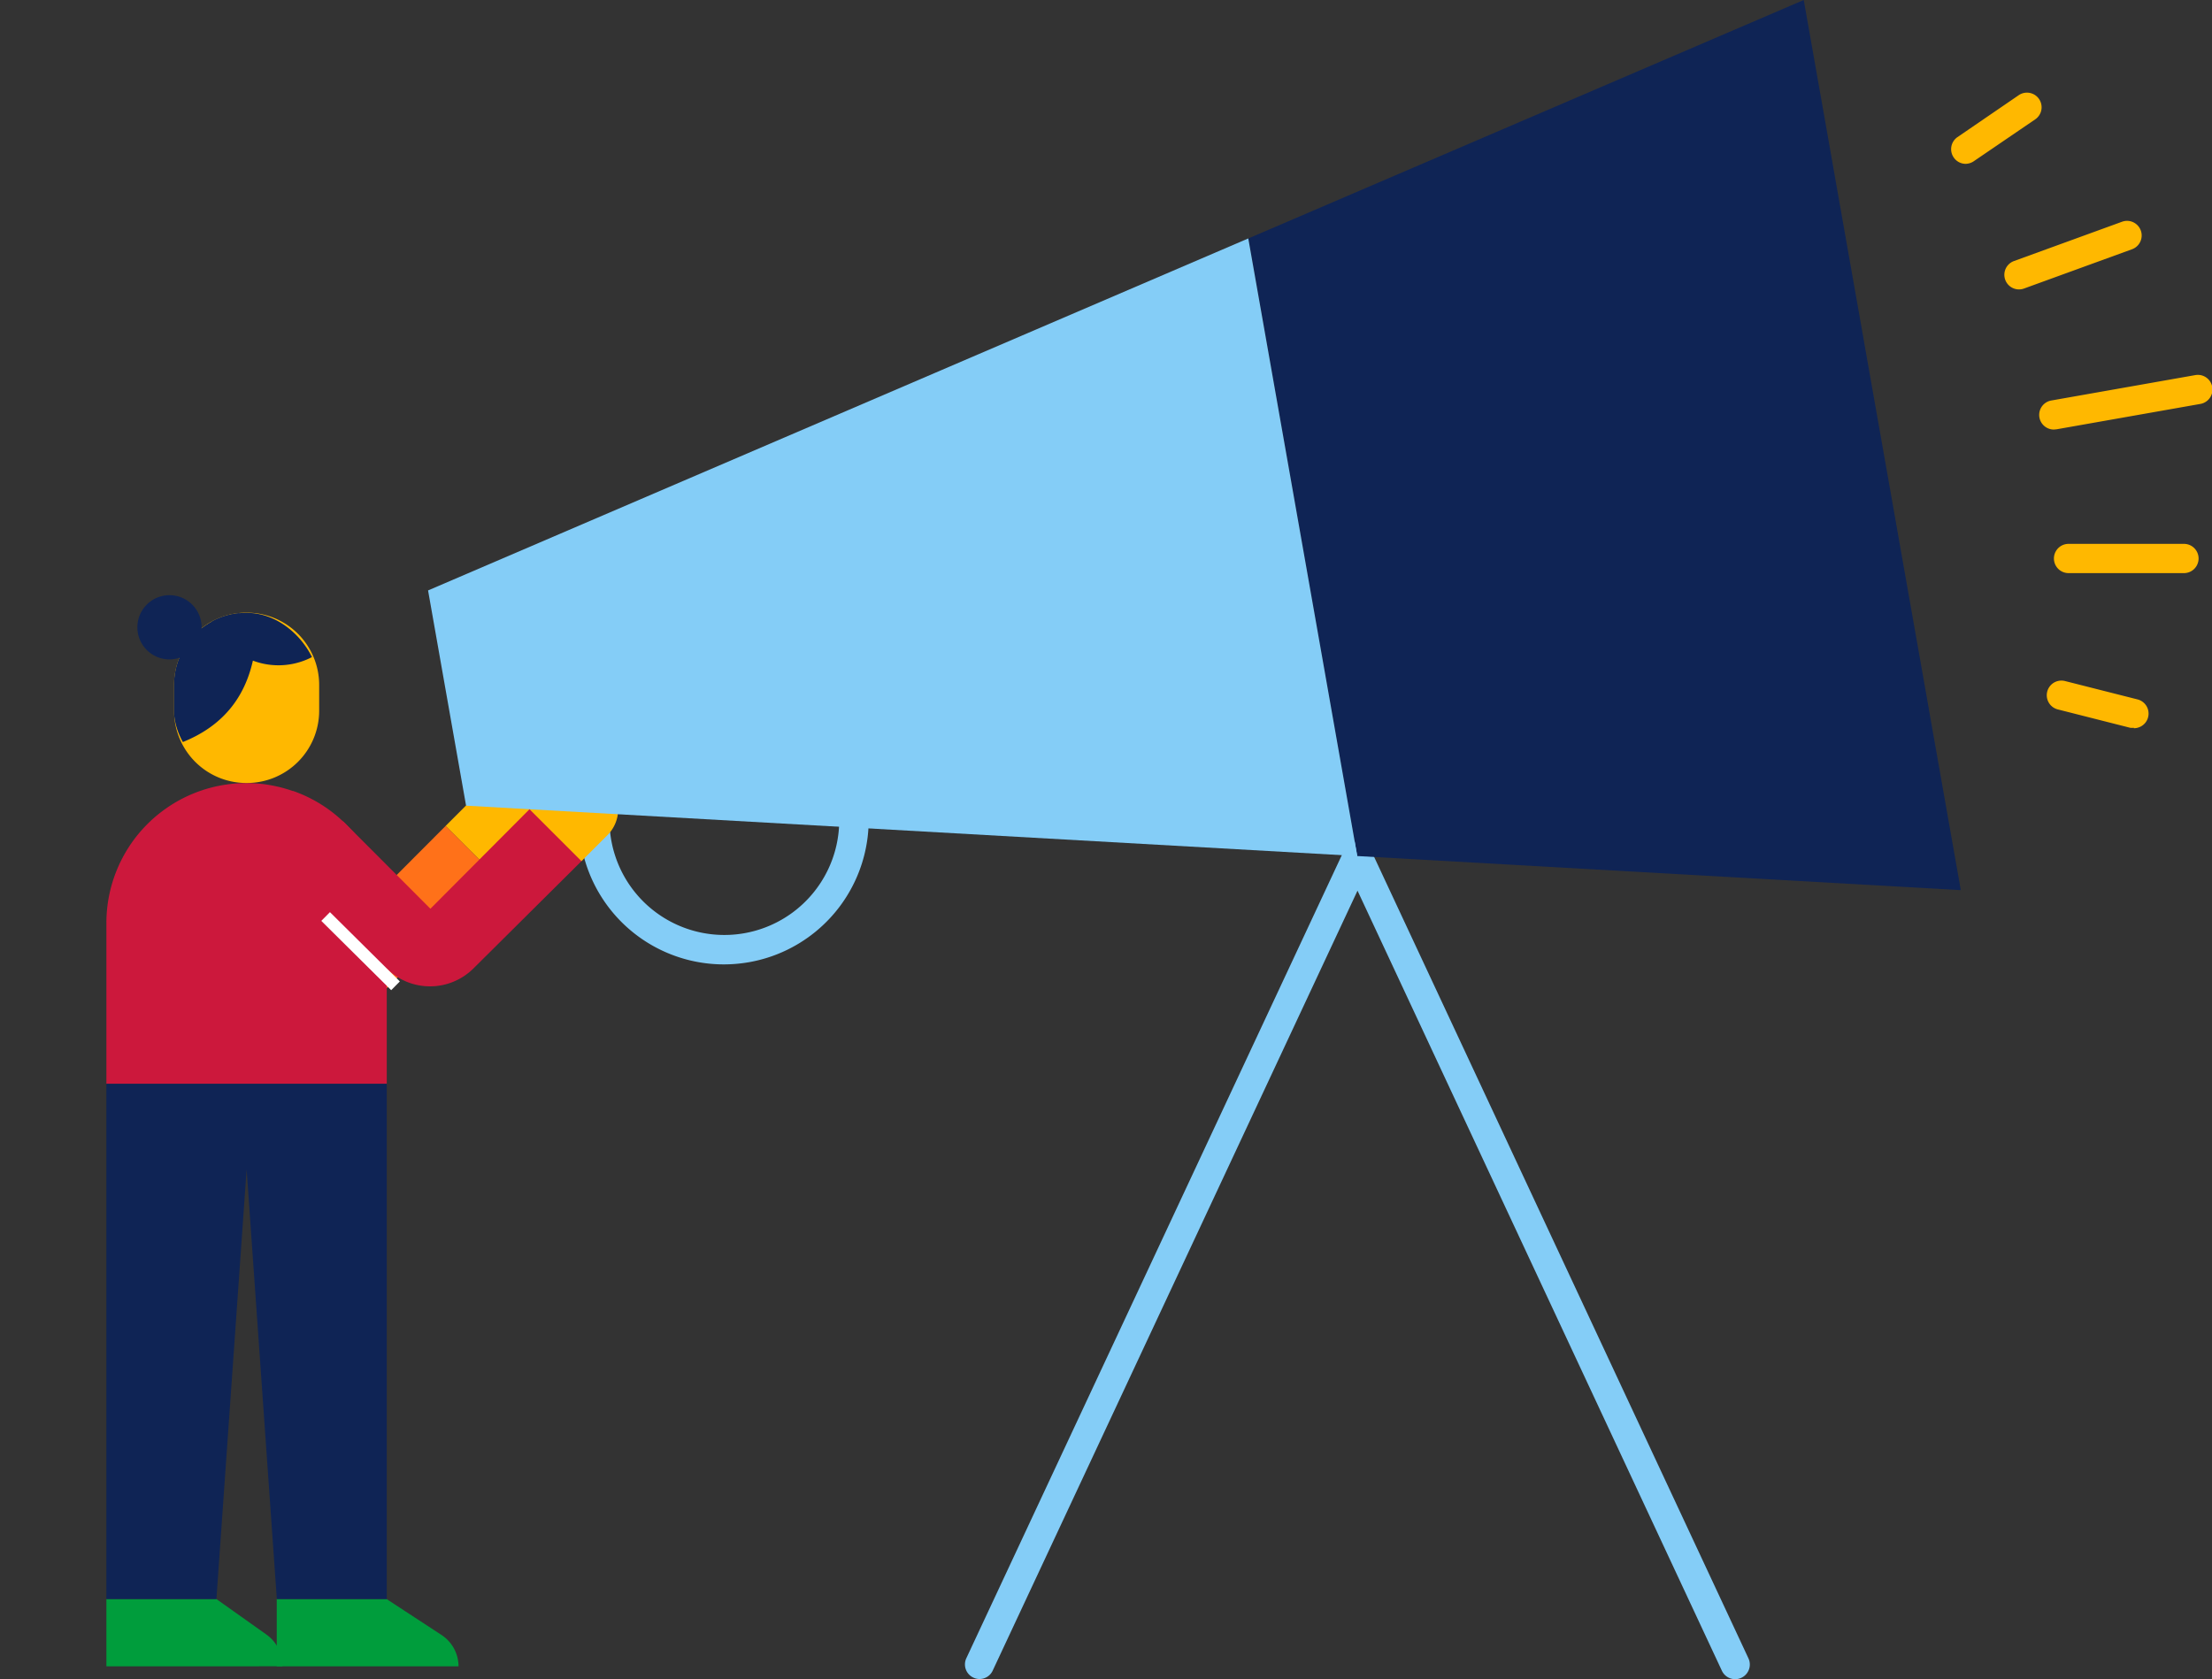 <svg xmlns="http://www.w3.org/2000/svg" xmlns:xlink="http://www.w3.org/1999/xlink" viewBox="0 0 255.53 194.01"><rect x="0" y="0" width="255.53" height="194.01" fill="#333333" stroke="none"/><defs><style>.cls-1{fill:none;}.cls-2{fill:#84cdf7;}.cls-3{fill:#ff7119;}.cls-4{fill:#ffb800;}.cls-5{fill:#009d3c;}.cls-6{fill:#cc183c;}.cls-7{fill:#fff;}.cls-8{fill:#0f2455;}.cls-9{clip-path:url(#clip-path);}</style><clipPath id="clip-path" transform="translate(12.29)"><rect class="cls-1" x="7.81" y="70.81" width="16.76" height="19.65" rx="8.34"/></clipPath></defs><g id="Layer_2" data-name="Layer 2"><g id="Layer_1-2" data-name="Layer 1"><path class="cls-2" d="M100.87,194a1.63,1.63,0,0,1-.71-.16,1.68,1.68,0,0,1-.82-2.24L143,98.2a1.69,1.69,0,0,1,3.07,0l43.62,93.41a1.69,1.69,0,0,1-3.07,1.43l-42.09-90.13L102.4,193A1.68,1.68,0,0,1,100.87,194ZM71.34,111.43a16.73,16.73,0,1,1,2.93-.26A17.15,17.15,0,0,1,71.34,111.43Zm.07-29.94A13.27,13.27,0,1,0,79,83.89,13.22,13.22,0,0,0,71.41,81.49Z" transform="translate(12.29)"/><path class="cls-3" d="M11.5,103l11,11a7.12,7.12,0,0,0,10.07,0L45.2,101.42l-6-6L27.57,107.08,17.48,97Z" transform="translate(12.29)"/><path class="cls-4" d="M45.2,101.42l-6-6,3-3a4.23,4.23,0,1,1,6,6Z" transform="translate(12.29)"/><path class="cls-5" d="M0,184.76v7.77H20.33v-.11a4.37,4.37,0,0,0-1.82-3.54l-5.8-4.12H0Z" transform="translate(12.29)"/><path class="cls-5" d="M19.68,184.76v7.77h21a4.35,4.35,0,0,0-2-3.64l-6.31-4.13H19.68Z" transform="translate(12.29)"/><path class="cls-6" d="M21.57,91.39l-.06,0A16.17,16.17,0,0,0,0,106.63v18.6H32.39V106.65A16.17,16.17,0,0,0,21.57,91.39" transform="translate(12.29)"/><path class="cls-6" d="M21.35,100.88l11,11a7.12,7.12,0,0,0,10.07,0L55.05,99.33l-6-6L37.43,105,27.34,94.89Z" transform="translate(12.29)"/><path class="cls-4" d="M54.88,99.5l-6-6,3-3a4.23,4.23,0,1,1,6,6Z" transform="translate(12.29)"/><rect class="cls-7" x="28.65" y="104.22" width="1.42" height="11.37" transform="translate(-57.06 53.36) rotate(-45.24)"/><polygon class="cls-8" points="12.29 125.23 12.29 184.76 25 184.76 28.49 135.11 31.98 184.76 44.68 184.76 44.68 125.23 12.29 125.23"/><path class="cls-4" d="M16.24,90.47h-.09a8.34,8.34,0,0,1-8.33-8.34v-3a8.34,8.34,0,0,1,8.33-8.34h.09a8.35,8.35,0,0,1,8.34,8.34v3a8.35,8.35,0,0,1-8.34,8.34" transform="translate(12.29)"/><g class="cls-9"><path class="cls-8" d="M28.26,68.49a8.38,8.38,0,1,1-8.38-8.38,8.38,8.38,0,0,1,8.38,8.38" transform="translate(12.29)"/><path class="cls-8" d="M17.24,74.47c-.7,5.93-3.8,9.46-8.56,11.33,0,0-21-3.18-21-11.33A14.76,14.76,0,0,1,2.47,59.7c8.16,0,14.77,14.77,14.77,14.77" transform="translate(12.29)"/></g><path class="cls-8" d="M11,72.48a3.71,3.71,0,1,1-3.71-3.71A3.71,3.71,0,0,1,11,72.48" transform="translate(12.29)"/><polygon class="cls-8" points="208.37 0 144.21 27.55 156.79 98.91 226.51 102.85 208.37 0"/><polygon class="cls-2" points="49.45 68.22 53.84 93.09 156.79 98.91 144.2 27.55 49.45 68.22"/><path class="cls-4" d="M234.21,84.09a2,2,0,0,1-.42,0l-8.36-2.12a1.69,1.69,0,0,1,.83-3.28l8.37,2.12a1.69,1.69,0,0,1-.42,3.33ZM240,66.22H226.67a1.69,1.69,0,0,1,0-3.38H240a1.69,1.69,0,0,1,0,3.38Zm-15-16.59a1.69,1.69,0,0,1-.29-3.36l16.6-2.93a1.69,1.69,0,1,1,.59,3.33l-16.6,2.93Zm-4.05-16.19a1.69,1.69,0,0,1-.58-3.28l12.48-4.54A1.69,1.69,0,0,1,234,28.8l-12.48,4.54A1.73,1.73,0,0,1,220.89,33.44Zm-6.16-14.51a1.67,1.67,0,0,1-1.39-.74,1.69,1.69,0,0,1,.44-2.35L220.91,11a1.69,1.69,0,1,1,1.91,2.79l-7.13,4.86A1.72,1.72,0,0,1,214.73,18.93Z" transform="translate(12.29)"/></g></g></svg>